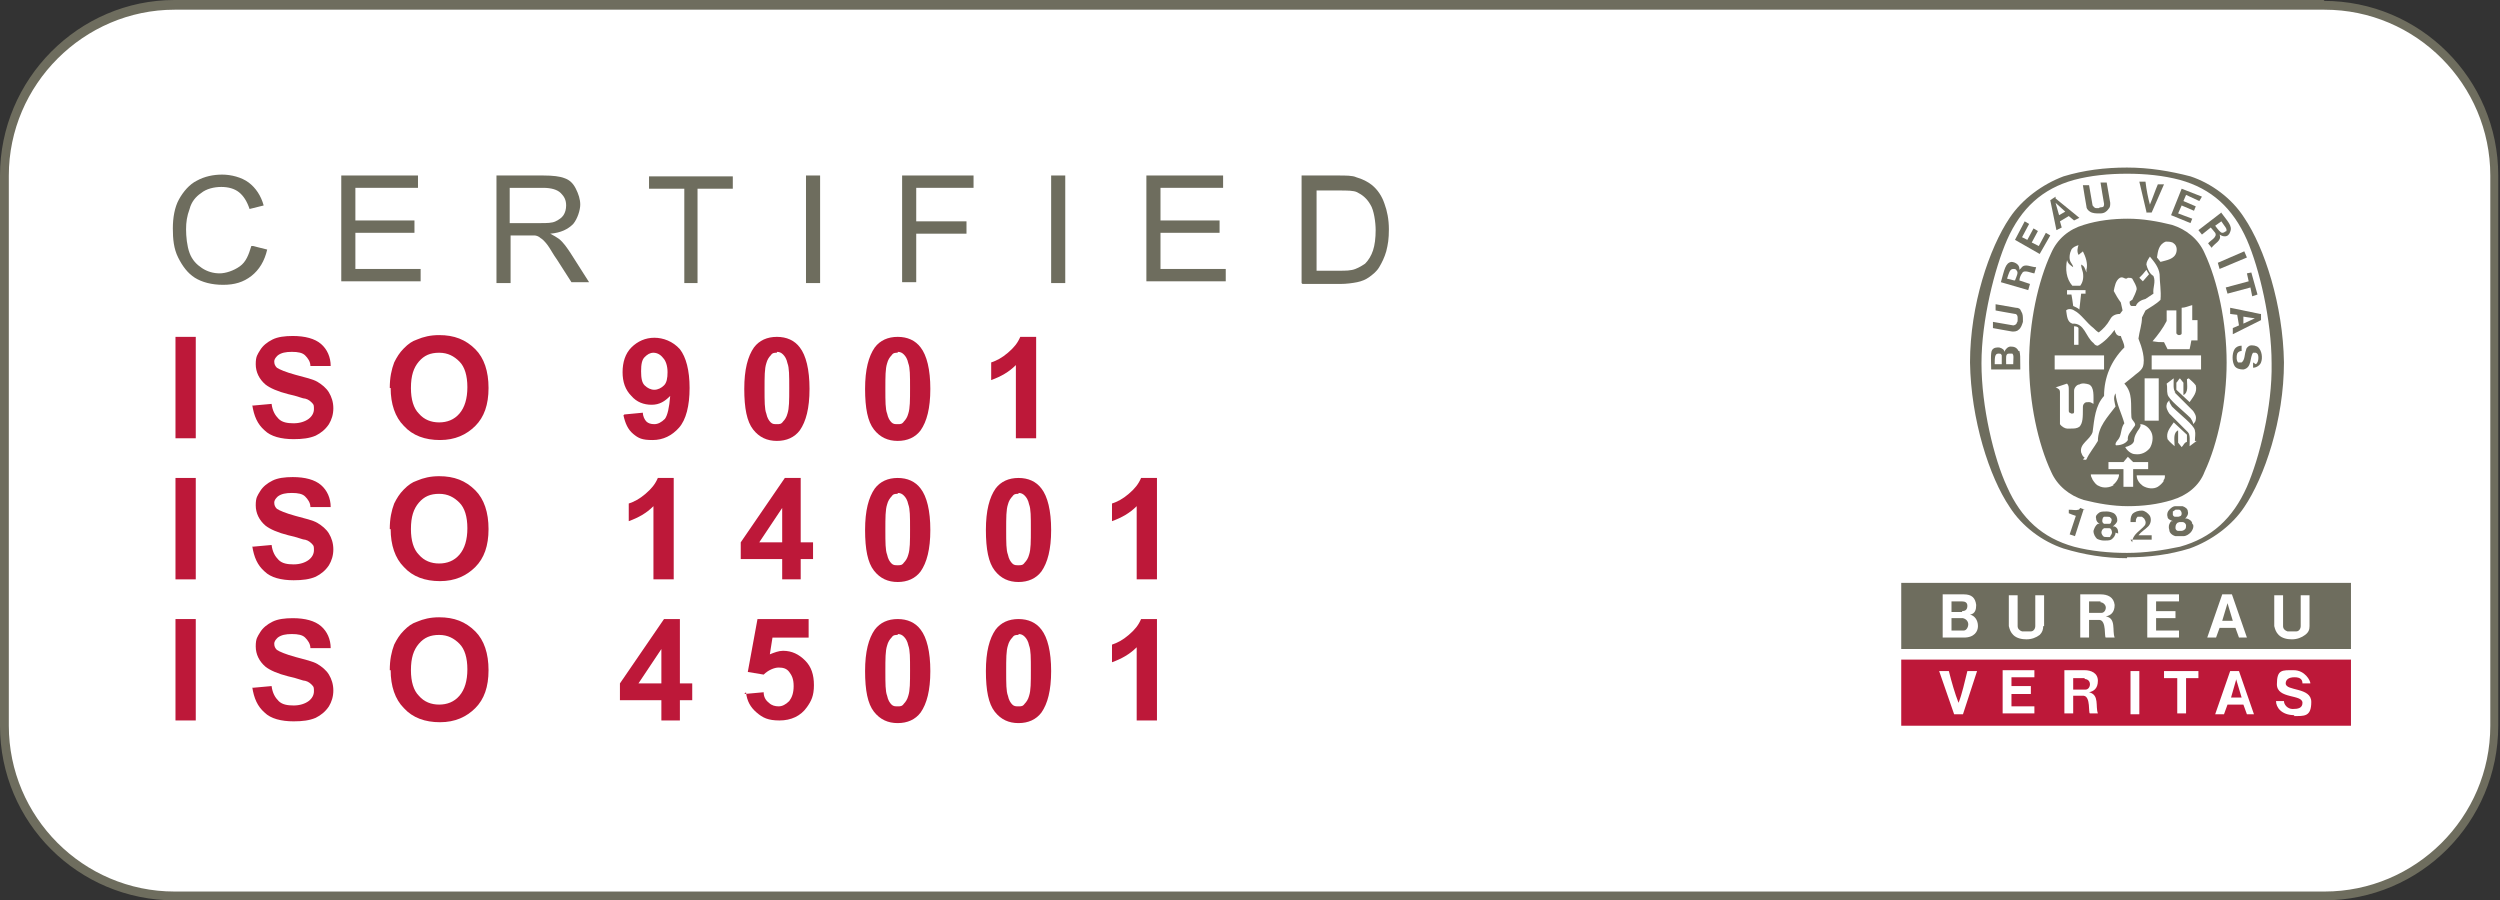 <?xml version="1.0" encoding="UTF-8"?>
<svg xmlns="http://www.w3.org/2000/svg" version="1.1" viewBox="0 0 283.5 102.1">
  <rect x="0" y="0" width="283.5" height="102.1" fill="#333333" stroke="none"/>
  <defs>
    <style>
      .cls-1 {
        fill: #6e6d5e;
      }

      .cls-1, .cls-2, .cls-3 {
        stroke-width: 0px;
      }

      .cls-2 {
        fill: #bd1839;
      }

      .cls-3 {
        fill: #fff;
      }
    </style>
  </defs>
  <g id="FIXED">
    <g id="Calque_10" data-name="Calque 10">
      <g>
        <path class="cls-3" d="M19.8.6h243.7c10.7,0,19.3,8.7,19.3,19.3v62.4c0,10.7-8.7,19.3-19.3,19.3H19.8c-10.7,0-19.3-8.7-19.3-19.3V19.9C.5,9.3,9.2.6,19.8.6Z"></path>
        <path class="cls-1" d="M263.6,1.1c10.4,0,18.8,8.5,18.8,18.8v62.4c0,10.4-8.5,18.8-18.8,18.8H19.8c-10.4,0-18.8-8.5-18.8-18.8V19.9C1,9.6,9.5,1.1,19.8,1.1h243.7M263.6,0H19.8C8.9,0,0,9,0,19.9v62.4C0,93.3,8.9,102.1,19.8,102.1h243.7c11,0,19.8-8.9,19.8-19.8V19.9c0-11-8.9-19.8-19.8-19.8h0Z"></path>
      </g>
    </g>
    <g id="BV_LOGO" data-name="BV LOGO">
      <g id="BV_logo" data-name="BV logo">
        <path class="cls-1" d="M234,20.1c0,0,0,0,0,0"></path>
        <path class="cls-1" d="M234,20.1s0,0,0,0"></path>
        <path class="cls-1" d="M241.2,63.3h0c-2.5,0-4.9-.4-7.2-1.1h0c-2.4-.8-4.7-2.5-6.1-4.7h0c-2.3-3.4-4.4-9.9-4.5-16.4h0c0-6.5,2.2-13,4.5-16.4h0c1.4-2.1,3.7-3.8,6.1-4.7h0c2.3-.7,4.7-1,7.2-1h0c2.5,0,4.9.4,7.2,1h0c2.4.8,4.7,2.5,6.1,4.7h0c2.3,3.4,4.4,9.9,4.5,16.4h0c0,6.5-2.2,13-4.5,16.4h0c-1.4,2.1-3.7,3.8-6.2,4.7h0c-2.3.7-4.6,1-7.1,1h0ZM257.6,41.2h0c0-4.9-1.4-10.8-2.8-14-1.6-3.6-4-5.8-7.6-6.8-1.9-.5-3.9-.7-6-.7h0c-2.1,0-4.1.2-6,.7-3.6,1-6,3.2-7.6,6.8-1.4,3.2-2.9,9.1-2.9,14h0c0,4.9,1.4,10.8,2.9,14,1.6,3.6,4,5.8,7.6,6.8,1.9.5,4,.7,6,.7h0c2.1,0,4.1-.3,6-.7,3.6-1,6-3.2,7.6-6.8,1.4-3.2,2.9-9.1,2.8-14h0Z"></path>
        <path class="cls-1" d="M243.7,31.1c-.2-.4,0,0-.3-.5"></path>
        <path class="cls-1" d="M241.8,61.5c0-.9.9-1.3,1.4-1.9.1-.1.2-.4,0-.7,0-.1-.2-.2-.3-.3-.2,0-.4,0-.5,0-.2.2-.2.4-.2.6h-.6c0-.3,0-.6.2-.9.3-.3.7-.4,1.1-.4.3,0,.7.3.9.6.2.4.1.9-.2,1.2-.4.4-.8.6-1.1,1h1.5c0,0,0,.3,0,.5h-2.4Z"></path>
        <path class="cls-1" d="M236.3,57.7h0s-1,3.1-1,3.1l-.6-.2.7-2.1h0c-.3-.1-.6-.2-.8-.3v-.4c.5,0,.8.1,1.1,0,.1,0,.1-.1.2-.2l.5.2h0Z"></path>
        <path class="cls-1" d="M248.6,59.4c0-.3-.3-.5-.6-.6h-.2c.2-.2.4-.5.3-.8,0-.3-.3-.5-.6-.6-.3,0-.6,0-.8,0-.3,0-.5.2-.7.4-.2.2-.3.5-.2.8,0,.3.4.4.6.5h-.2c-.3.4-.3.7-.2,1,0,.3.3.6.7.7.3,0,.6,0,.9,0,.3,0,.6-.2.8-.4.2-.2.4-.6.3-.9h0ZM246.4,58.5c0-.1,0-.4,0-.5,0,0,.2-.1.3-.2.1,0,.3,0,.4,0,.2,0,.3.3.3.4,0,.1,0,.2-.1.3,0,0-.2.1-.3.1-.1,0-.2,0-.3,0-.1,0-.2,0-.3-.2h0ZM247.8,60c0,0-.2.2-.4.2-.2,0-.3,0-.4,0-.2,0-.3-.2-.3-.3,0-.2,0-.4.2-.6,0,0,.2-.1.3-.1h0c.1,0,.2,0,.3,0,.2,0,.4.2.4.4,0,.1,0,.3-.1.4h0Z"></path>
        <path class="cls-1" d="M240.2,60.5c0-.3,0-.6-.4-.8h-.2c.2-.2.5-.4.5-.7,0-.3-.1-.6-.4-.8-.2-.1-.5-.2-.8-.2-.3,0-.6,0-.8.1-.3.2-.5.4-.4.7,0,.3.2.5.4.6h-.2c-.3.2-.4.5-.5.8,0,.4.2.7.4.9.2.1.5.2.8.2.3,0,.6,0,.8-.1.3-.2.5-.5.5-.8h0ZM238.4,59.1c0-.1,0-.4.2-.5,0,0,.2,0,.4,0,.1,0,.3,0,.3.1.2.1.2.3.1.5,0,.1-.1.2-.2.2,0,0-.2,0-.3,0-.1,0-.2,0-.3,0,0,0-.2-.1-.2-.3h0ZM239.3,60.9c-.1,0-.3,0-.4,0-.2,0-.3,0-.4-.1-.1-.1-.2-.3-.2-.4,0-.2.1-.4.3-.5,0,0,.2,0,.3,0h0c.1,0,.3,0,.3,0,.2,0,.3.3.3.5,0,.1-.1.3-.2.4h0Z"></path>
        <polygon class="cls-1" points="254.8 29.2 251.7 30.5 251.5 29.8 254.5 28.5 254.8 29.2 254.8 29.2"></polygon>
        <path class="cls-1" d="M243.4,24l-.8-3.4h.7c.1.9.3,1.9.5,2.6.3-.7.6-1.6.9-2.3h.7c0,0-1.4,3.2-1.4,3.2h-.6Z"></path>
        <polygon class="cls-1" points="230.6 25.9 229.9 27.2 229.3 26.9 230.1 25.4 229.6 25.1 228.5 27.2 231.3 28.8 232.5 26.7 232 26.4 231.2 27.9 230.4 27.5 231.1 26.2 230.6 25.9 230.6 25.9"></polygon>
        <path class="cls-1" d="M228.9,39.8c-.2-.4-.5-.5-.9-.5-.3,0-.6.3-.7.6,0-.2-.2-.4-.6-.5-.3,0-.6,0-.8.3-.2.3-.1,1.5-.1,2.2h3.3s0-.2,0-.2c0-1.3,0-1.5-.1-1.9h0ZM227,41.3h-.8c0-.7,0-1.2.4-1.2.3,0,.3,0,.4.2,0,.2,0,.3,0,1h0ZM228.4,41.3h-.9s0,0,0,0c0-.7-.1-1.2.3-1.2.2,0,.3,0,.4,0,.2.2.1.5.1,1.2h0Z"></path>
        <polygon class="cls-1" points="254.8 31 255.3 30.9 256 33.4 255.4 33.6 255.2 32.6 252.6 33.3 252.4 32.6 255 31.9 254.8 31 254.8 31"></polygon>
        <path class="cls-1" d="M238.2,24.2c.4,0,.7-.2.9-.5.2-.2.2-.4.2-.7l-.4-2.3h-.7c0,.1.4,2.4.4,2.4,0,.2,0,.4-.3.4,0,0-.2,0-.3.1-.1,0-.2,0-.3,0-.2,0-.3-.2-.4-.3l-.4-2.3h-.7c0,.1.4,2.4.4,2.4,0,.2.1.4.4.6.3.2.7.2,1,.2h0Z"></path>
        <path class="cls-1" d="M256.3,35.6l-3.4-.7v.7c0,0,.8.1.8.1l.2,1.2-.7.3v.7c0,0,3.2-1.6,3.2-1.6v-.7h0ZM254.4,36.7v-.8c-.1,0,1.3.2,1.3.2h0,0s0,0,0,0h0l-1.3.6h0Z"></path>
        <path class="cls-1" d="M255.8,41.3h0s0,0,0,0h0c.2-.1.3-.4.3-.7,0-.2,0-.5-.3-.6-.1,0-.3,0-.3,0-.4.5-.1,1.7-1.1,1.9-.4,0-.8-.1-1-.4-.3-.5-.3-1.4,0-1.9.2-.3.5-.4.8-.4v.6c-.2,0-.4.1-.5.3-.1.3-.1.8.1,1,0,0,.3,0,.4,0,.4-.3.3-.9.5-1.4,0-.2.2-.4.4-.5.3-.1.8,0,1,.2.4.4.5,1.2.3,1.7-.1.3-.5.6-.9.6v-.6s0,0,0,0h0Z"></path>
        <path class="cls-1" d="M229.4,36.3c0-.4,0-.7-.2-1-.1-.3-.3-.4-.6-.4l-2.3-.4v.7c-.1,0,2.2.4,2.2.4.2,0,.3.2.3.4,0,0,0,.2,0,.3,0,.1,0,.2-.1.3,0,.2-.3.3-.4.3l-2.3-.4v.7c-.1,0,2.2.4,2.2.4.2,0,.5,0,.7-.2.3-.2.4-.6.5-.9h0Z"></path>
        <path class="cls-1" d="M233.1,22.3l-.6.4.7,3.4.6-.3-.2-.7,1-.6.6.5.6-.3-2.7-2.2h0ZM233.5,24.4l-.4-1.4h0s0,0,0,0h0s0,0,0,0l1.1,1-.7.4h0Z"></path>
        <polygon class="cls-1" points="249 23.4 247.6 22.8 247.9 22.1 249.4 22.8 249.7 22.3 247.4 21.4 246.2 24.4 248.4 25.3 248.6 24.8 247 24.2 247.4 23.3 248.8 23.9 249 23.4 249 23.4"></polygon>
        <path class="cls-1" d="M229,30.6c0-.2,0-.4-.2-.6-.2-.2-.5-.3-.7-.3-.7.1-.8.9-1.2,2.3l3.1.9.2-.7-1.2-.4h0c0-.3.2-.7.3-.8.2-.5,1.1,0,1.4,0l.2-.7c-.6,0-1.3-.5-1.7.1h0ZM228.4,31.8l-.8-.2c.2-.6.3-1.1.7-1.1.2,0,.3,0,.4.2.2.2,0,.6-.2,1.1h0Z"></path>
        <path class="cls-1" d="M251.9,24.1l-2.6,2,.4.5,1-.8h0c.2.2.4.5.5.6.3.5-.6.9-.8,1.2l.4.5c.3-.5,1.2-.8.9-1.5.2.1.3.2.6.2.3,0,.5-.2.6-.5.3-.7-.3-1.2-1.1-2.3h0ZM252.4,26.2c-.1.1-.2.2-.4.2-.2,0-.5-.4-.8-.8l.7-.5c.3.5.8.9.5,1.2h0Z"></path>
        <path class="cls-1" d="M250,28.7c-.7-1.6-2.1-2.7-3.7-3.2-1.6-.4-3.3-.7-5-.7h0c-1.7,0-3.4.2-5,.7-1.7.5-3,1.6-3.7,3.2-1.5,3.2-2.5,7.9-2.5,12.4s1,9.2,2.5,12.4c.7,1.6,2.1,2.7,3.7,3.2,1.6.4,3.3.7,5,.7h0c1.7,0,3.4-.2,5-.7,1.7-.5,3.1-1.6,3.7-3.2,1.5-3.2,2.5-7.9,2.5-12.4s-1-9.2-2.5-12.4ZM247.1,38s.3,0,.3-.2v-2.9c.4,0,.8-.2,1.2-.3v1.7c.2,0,.3,0,.6,0v2.3h-.7c0,.1-.2,1-.2,1h-2.5l-.4-.8c-.6,0-.7,0-1.3-.1.6-.7,1.2-1.5,1.6-2.3v-1.2h1.1c0-.1,0,2.6,0,2.6,0,0,.1.2.3.2h0ZM245.6,27.4c.3,0,.7,0,.9.2.3.2.4.6.3,1-.2.8-1.1.9-1.8,1.1l-.4-.5c.1-.7.2-1.5,1-1.8ZM243.4,30.6l.3.5-.7.8c-.2-.2-.2-.2-.4-.4.4-.4.4-.4.8-.9ZM234.4,29.5h0c.1.4.4.6.7.8,0-.2-.2-.4-.3-.6-.2-.4-.1-1,.1-1.4.2-.3.5-.4.8-.5-.1.3-.2.7,0,1.1.2-.1.2-.2.4-.3,0,0,0,0,.1-.1.3.6.6,1.4.4,2.1v.3c-.2-.5-.2-.7-.6-.9,0,.3.1.5.2.9.1.6,0,1.1-.3,1.5h-.9c-.7-.8-.8-1.9-.6-2.9ZM236.5,32.8v.5h-.5l-.2,1.8c-.2-.2-.5-.3-.7-.4-.1-.7-.1-.8-.2-1.3h-.5v-.5c.8,0,1.3,0,2.1,0ZM233,40.3h5.6s0,1.6,0,1.6h-5.6s0-1.6,0-1.6ZM235.1,37c.2,0,.5,0,.6.2,0,.9,0,.9,0,1.9h-.5v-.2c0-.8,0-1.3,0-2ZM234.8,48.6c-.1,0-.3,0-.4,0-.2,0-.6-.2-.8-.5h0c0,0,0-.2,0-.2h0c0-.1,0-.3,0-.3v-3.1c0-.4-.2-.4-.5-.6h.1s1.2-.4,1.2-.4c.2.2.2.4.2.7v2.4c0,.2.1.2.3.3.2,0,.3,0,.3-.2,0-1.1,0-1.4,0-2.4,0-.3.3-.7.6-.7.3-.2.8-.1,1.1,0,.6.3.5,1.3.5,2.2-.2-.1-.3-.2-.5-.2-.2,0-.4,0-.5.1-.2.2-.2.3-.2.6,0,1,0,1.7-.4,2.1-.3.2-.6.2-1,.2ZM236.4,51.9c-.3-.2-.3-.4-.4-.6-.2-1,1-1.4,1.3-2.3.2-1.5.3-3,1.3-4.1,0-2.1.8-4,2.3-5.5,0-.5-.3-.9-.4-1.3-.2,0-.3,0-.5-.2-.1-.2-.2-.3-.2-.5-.5.7-1.2,1.4-1.9,1.8-.1,0-.3,0-.5-.3-.9-.7-1-2.3-2.4-2.2-.6-.2-.6-.9-.7-1.5.2-.2.6-.2.9,0,.8.4,1.4,1.4,2.2,2,.2.2.4.4.6.5.5-.4.9-.8,1.3-1.5.2-.4.6-.6,1.1-.6l.3-.4-.2-.9c-.3-.4-.6-.9-.8-1.3.1-.5.2-1.2.7-1.5.4-.2.6.3.9,0,.2,0,.4,0,.5.1.2.4.5.8.5,1.2-.1.4-.3.8-.5,1.2,0,0-.2.1-.3.2,0,.2,0,.4.2.5.2,0,.3,0,.5,0,.2-.5.7-.7,1.1-.8l.9-.6c-.1-.7.3-1.3,0-2-.5-.3-.7-.9-.8-1.3,0-.3.2-.6.4-.9h0c.5.6,1,1.2,1.1,2,0,.9.2,1.9.1,2.9-.5.5-1.1.8-1.7,1.2l-.4.8c0,.8-.3,1.6-.4,2.4.4,1,.8,2.3.5,3.2-.2.5-.8.8-1.1,1.1l-1,.8c1,1.1.7,2.3.8,3.8,0,.4.7.7.3,1.1-.3.5-.8.9-.7,1.5-.3.5-1,.6-1.3.6,0,0-.1,0-.1-.1,0-.3.3-.5.4-.7.3-.5.2-1.2.6-1.7-.3-1.1-.9-2.2-1-3.4h0c-.3.5-.1,1,0,1.5-.9,1.2-2,2.3-2,3.9-.4.7-1,1.4-1.3,2.1-.1.1-.3,0-.4,0ZM242.7,48.1c.6,0,1.1.5,1.3,1,.2.5.1,1.2-.2,1.7-.4.5-1,.8-1.7.7-.4,0-.9-.4-1.1-.8.4-.1.9-.3,1-.7,0-.5.3-1,.6-1.4.1-.2.2-.3.1-.5ZM243.2,47.7v-4.8c.7,0,.9,0,1.6,0v4.8h-1.6ZM239.7,55c-.4.3-1.2.4-1.7.1-.3-.1-.5-.4-.7-.7-.1-.3-.2-.3-.2-.6,1.2,0,2,0,3.2,0,0,.4-.3.9-.7,1.2ZM241.9,55.2h-1.1v-2h-1.7v-.8h1.7l.5-.6c.3.3.3.3.6.6h1.7v.8h-1.7v2ZM245.4,54.5c-.2.3-.4.5-.7.7-.5.3-1.2.2-1.7-.1-.4-.3-.7-.7-.7-1.2,1.3,0,2,0,3.2,0,0,.3,0,.4-.2.6ZM246.6,44.5c.7.7,1.4,1.4,2.1,2.1.2.3.4.6.3,1,0,.2-.2.4-.3.5,0-.3-.2-.5-.3-.7-.9-.9-2.5-2.1-2.6-2.7-.1-.4,0-.8-.1-1.2.3-.2.5-.4.8-.6,0,.6-.1,1.3.2,1.6ZM248.2,42.9c.3.3.5.4.8.8.2.8-.3,1.3-.7,1.9l-1.5-1.4v-.8c.2-.2.2-.3.4-.5l.4.5v1.4c.6-.3.4-1.1.4-1.8ZM247.8,50.2c-.2.2-.2.3-.4.5l-.4-.5v-1.4c-.6.3-.4,1.1-.4,1.8-.3-.3-.5-.4-.8-.8-.2-.8.3-1.3.7-1.9l1.5,1.4v.8ZM249.1,50c-.3.2-.5.4-.8.6,0-.6.1-1.3-.2-1.6-.7-.7-1.4-1.4-2.1-2.1-.2-.3-.4-.7-.3-1,0-.2.2-.4.3-.5,0,.3.2.5.3.7.9.9,2.5,2.1,2.6,2.7.1.4,0,.8,0,1.2ZM249.6,41.9h-5.6v-1.6h5.6s0,1.6,0,1.6Z"></path>
        <path class="cls-1" d="M252.6,68.4h0s0,0,0,0l-.6,2h1.2l-.6-2h0ZM238.2,68.2c-.3,0-.8,0-1.3,0v1.3c.9,0,1.1,0,1.4,0,.3,0,.5-.3.5-.6s-.3-.6-.6-.6ZM222.6,70.1c-.5,0-.9,0-1.3,0h0s0,1.4,0,1.4c1,0,1,0,1.4,0,.3,0,.5-.4.5-.7s-.2-.6-.6-.7ZM215.6,66.1v7.5h51v-7.5h-51ZM222.6,72.3h-2.3v-4.9c1,0,1.5,0,2.4,0s1.3.4,1.4,1.2c0,.5-.1,1-.7,1.1.5.1.9.6.9,1.3,0,.6-.4,1.3-1.6,1.3ZM231.7,71c0,.4-.1.7-.4,1-.4.3-.9.5-1.5.5h0c-.5,0-1.1-.1-1.5-.5-.3-.3-.4-.6-.5-1v-3.5h1v3.5c0,.3.2.5.5.6.1,0,.3,0,.5,0,.2,0,.3,0,.5,0,.3,0,.5-.3.5-.6v-3.5h1v3.5ZM238.8,72.3c-.2,0,.1-1.9-.7-2-.5,0-.8,0-1.2,0v2s-1,0-1,0v-4.9c.9,0,1.5,0,2.3,0,.8,0,1.5.3,1.6,1.2,0,.9-.5,1.2-1,1.3,1.2.2.7,1.6,1,2.4h-1ZM247.1,68.2h-2.6v1.1h2.2s0,.8,0,.8h-2.2v1.4s2.6,0,2.6,0v.8h-3.6v-4.9h3.6v.8ZM253.9,72.3l-.4-1.1h-1.8l-.4,1.1h-1l1.7-4.9h1.1l1.7,4.9h-1ZM261.9,71c0,.4-.1.7-.5,1-.4.3-.9.5-1.5.5h0c-.5,0-1.1-.1-1.5-.5-.3-.3-.4-.6-.5-1v-3.5h1v3.5c0,.3.2.5.5.6.1,0,.3,0,.5,0,.2,0,.3,0,.5,0,.3,0,.5-.3.5-.6v-3.5h1v3.5ZM222.5,69.3c.4,0,.6-.2.6-.6s-.3-.5-.6-.5h-1.2v1.2h1.2Z"></path>
      </g>
      <path class="cls-2" d="M253.6,77h0s0,0,0,0h0s-.6,2.1-.6,2.1h1.2l-.6-2h0ZM236.4,76.9c-.3,0-.8,0-1.3,0v1.3c.9,0,1.1,0,1.4,0,.3,0,.5-.3.5-.6,0-.4-.3-.6-.6-.6ZM215.6,74.8v7.5h51v-7.5h-51ZM222.5,81h-.9l-1.7-4.9h1.1c.3,1.2.7,2.6,1.1,3.6.4-1,.7-2.4,1-3.6h1.1s-1.6,4.9-1.6,4.9ZM230.3,77.9v.8h-2.2v1.4h2.6v.8s-3.6,0-3.6,0v-4.9h3.6v.8s-2.6,0-2.6,0v1h2.2ZM237,80.9c-.2,0,.1-1.9-.7-2-.5,0-.8,0-1.2,0v2s-1,0-1,0v-4.9c.9,0,1.5,0,2.3,0,.7,0,1.5.3,1.5,1.2,0,.9-.5,1.2-1,1.3,1.2.3.7,1.6,1,2.4h-1ZM242.6,81h-1v-4.9h1v4.9ZM249.4,76.9h-1.5v4h-1v-4h-1.5v-.8h3.9v.8ZM254.8,81l-.4-1.1h-1.8l-.4,1.1h-1l1.7-4.9h1l1.7,4.9h-1ZM260.2,81.1c-1.5,0-2.1-.9-2.1-1.6h.9c0,.4.4.9,1,.9s1.1-.1,1.1-.7c0-1-2.9-.4-2.9-2.1s.6-1.6,1.9-1.6,1.9,1.2,1.9,1.5h-.9c0-.4-.2-.7-.9-.7s-1,.3-1,.7c0,.9,2.9.4,2.9,2.1s-.8,1.6-2,1.6Z"></path>
    </g>
  </g>
  <g id="CERTIFIED">
    <g>
      <path class="cls-1" d="M28.7,27.9l1.6.4c-.3,1.3-.9,2.3-1.8,3-.9.7-1.9,1-3.2,1s-2.4-.3-3.2-.8c-.8-.5-1.4-1.3-1.9-2.3s-.6-2.1-.6-3.3.2-2.4.7-3.3c.5-.9,1.2-1.7,2-2.1.9-.5,1.9-.7,2.9-.7s2.2.3,3,.9,1.4,1.5,1.7,2.6l-1.6.4c-.3-.9-.7-1.5-1.2-1.9-.5-.4-1.2-.6-2-.6s-1.7.2-2.3.7c-.6.4-1.1,1-1.3,1.8-.3.8-.4,1.5-.4,2.3s.1,1.9.4,2.7c.3.8.8,1.3,1.4,1.7.6.4,1.3.6,2,.6s1.6-.3,2.3-.8,1-1.3,1.3-2.3Z"></path>
      <path class="cls-1" d="M38.7,32.1v-12.2h8.7v1.4h-7.1v3.7h6.7v1.4h-6.7v4.1h7.4v1.4h-9Z"></path>
      <path class="cls-1" d="M56.3,32.1v-12.2h5.3c1.1,0,1.9.1,2.4.3.6.2,1,.6,1.3,1.2s.5,1.2.5,1.8-.3,1.6-.8,2.2c-.6.6-1.4,1-2.6,1.1.4.2.7.4,1,.6.5.4.9,1,1.3,1.6l2.1,3.3h-2l-1.6-2.5c-.5-.7-.8-1.3-1.1-1.7-.3-.4-.6-.7-.8-.8-.2-.2-.5-.3-.7-.3-.2,0-.5,0-.9,0h-1.8v5.4h-1.6ZM57.9,25.3h3.4c.7,0,1.3,0,1.7-.2.4-.2.7-.4.9-.7.2-.3.3-.7.3-1.1,0-.6-.2-1-.6-1.4-.4-.4-1.1-.6-2-.6h-3.8v4Z"></path>
      <path class="cls-1" d="M77.6,32.1v-10.7h-4v-1.4h9.5v1.4h-4v10.7h-1.6Z"></path>
      <path class="cls-1" d="M91.4,32.1v-12.2h1.6v12.2h-1.6Z"></path>
      <path class="cls-1" d="M102.3,32.1v-12.2h8.1v1.4h-6.5v3.8h5.7v1.4h-5.7v5.5h-1.6Z"></path>
      <path class="cls-1" d="M119.2,32.1v-12.2h1.6v12.2h-1.6Z"></path>
      <path class="cls-1" d="M130,32.1v-12.2h8.7v1.4h-7.1v3.7h6.7v1.4h-6.7v4.1h7.4v1.4h-9Z"></path>
      <path class="cls-1" d="M147.6,32.1v-12.2h4.1c.9,0,1.7,0,2.1.2.7.2,1.3.5,1.8.9.6.5,1.1,1.2,1.4,2.1.3.8.5,1.8.5,2.9s-.1,1.7-.3,2.5c-.2.7-.5,1.3-.8,1.8-.3.5-.7.8-1.1,1.1-.4.3-.9.5-1.4.6s-1.2.2-1.9.2h-4.3ZM149.2,30.7h2.6c.8,0,1.4,0,1.9-.2s.8-.4,1.1-.6c.4-.4.7-.9.9-1.5.2-.6.3-1.4.3-2.3s-.2-2.3-.6-2.9c-.4-.7-.9-1.1-1.5-1.4-.4-.2-1.1-.2-2.1-.2h-2.5v9.3Z"></path>
    </g>
  </g>
  <g id="other_TXT" data-name="other TXT">
    <g>
      <path class="cls-2" d="M19.9,49.7v-11.5h2.3v11.5h-2.3Z"></path>
      <path class="cls-2" d="M28.6,46l2.2-.2c.1.8.4,1.3.8,1.7s1,.5,1.7.5,1.3-.2,1.7-.5c.4-.3.6-.7.6-1.1s0-.5-.2-.7c-.2-.2-.4-.4-.8-.5-.3,0-.9-.3-1.9-.5-1.2-.3-2.1-.7-2.6-1.1-.7-.6-1.1-1.4-1.1-2.3s.2-1.1.5-1.6c.3-.5.8-.9,1.4-1.2.6-.3,1.4-.4,2.3-.4,1.4,0,2.5.3,3.2.9s1.1,1.5,1.1,2.5h-2.3c0-.5-.3-.9-.6-1.2-.3-.3-.8-.4-1.5-.4s-1.2.1-1.6.4c-.2.2-.4.4-.4.7s.1.5.3.7c.3.2,1,.5,2.1.8s2,.5,2.5.8,1,.7,1.3,1.2.5,1.1.5,1.8-.2,1.3-.5,1.8c-.4.6-.9,1-1.5,1.3-.7.3-1.5.4-2.5.4-1.4,0-2.6-.3-3.3-1-.8-.7-1.2-1.6-1.4-2.9Z"></path>
      <path class="cls-2" d="M44.2,44c0-1.2.2-2.1.5-2.9.3-.6.6-1.1,1.1-1.6.5-.5.9-.8,1.5-1,.7-.3,1.5-.5,2.5-.5,1.7,0,3,.5,4.1,1.6,1,1,1.5,2.5,1.5,4.4s-.5,3.3-1.5,4.3c-1,1-2.3,1.6-4,1.6s-3.1-.5-4.1-1.6c-1-1-1.5-2.5-1.5-4.3ZM46.6,44c0,1.3.3,2.3.9,2.9.6.7,1.4,1,2.3,1s1.7-.3,2.3-1c.6-.7.9-1.7.9-3s-.3-2.3-.9-2.9c-.6-.6-1.3-1-2.3-1s-1.7.3-2.3,1c-.6.7-.9,1.6-.9,3Z"></path>
      <path class="cls-2" d="M70.8,47l2.1-.2c0,.4.2.8.4,1s.5.3.9.3.8-.2,1.2-.6c.3-.4.5-1.3.6-2.6-.6.6-1.2,1-2.1,1s-1.7-.3-2.3-1c-.7-.7-1-1.6-1-2.7s.3-2.1,1-2.8c.7-.7,1.6-1.1,2.6-1.1s2.1.4,2.9,1.3c.7.9,1.1,2.4,1.1,4.4s-.4,3.6-1.2,4.5c-.8.9-1.8,1.4-3,1.4s-1.6-.2-2.2-.7c-.6-.5-.9-1.2-1.1-2.1ZM75.7,42.2c0-.7-.2-1.3-.5-1.6-.3-.4-.7-.6-1.1-.6s-.7.2-1,.5c-.3.3-.4.8-.4,1.6s.1,1.3.4,1.6c.3.3.7.5,1.1.5s.8-.2,1.1-.5.4-.8.4-1.5Z"></path>
      <path class="cls-2" d="M88.1,38.2c1.1,0,2,.4,2.6,1.2.7.9,1.1,2.5,1.1,4.7s-.4,3.7-1.1,4.7c-.6.8-1.5,1.2-2.6,1.2s-2-.4-2.7-1.3c-.7-.9-1-2.4-1-4.6s.4-3.7,1.1-4.7c.6-.8,1.5-1.2,2.6-1.2ZM88.1,40c-.3,0-.5,0-.7.3-.2.2-.4.5-.5.9-.2.6-.2,1.5-.2,2.9s0,2.3.2,2.8c.1.5.3.8.5,1,.2.2.4.2.7.2s.5,0,.7-.3c.2-.2.4-.5.5-.9.2-.6.2-1.5.2-2.9s0-2.3-.2-2.8c-.1-.5-.3-.8-.5-1-.2-.2-.4-.3-.7-.3Z"></path>
      <path class="cls-2" d="M101.8,38.2c1.1,0,2,.4,2.6,1.2.7.9,1.1,2.5,1.1,4.7s-.4,3.7-1.1,4.7c-.6.8-1.5,1.2-2.6,1.2s-2-.4-2.7-1.3c-.7-.9-1-2.4-1-4.6s.4-3.7,1.1-4.7c.6-.8,1.5-1.2,2.6-1.2ZM101.8,40c-.3,0-.5,0-.7.3-.2.2-.4.5-.5.9-.2.6-.2,1.5-.2,2.9s0,2.3.2,2.8c.1.5.3.8.5,1,.2.2.4.2.7.2s.5,0,.7-.3c.2-.2.4-.5.5-.9.2-.6.2-1.5.2-2.9s0-2.3-.2-2.8c-.1-.5-.3-.8-.5-1-.2-.2-.4-.3-.7-.3Z"></path>
      <path class="cls-2" d="M117.4,49.7h-2.2v-8.3c-.8.8-1.7,1.3-2.8,1.7v-2c.6-.2,1.2-.5,1.9-1.1s1.1-1.1,1.4-1.8h1.8v11.5Z"></path>
      <path class="cls-2" d="M19.9,65.7v-11.5h2.3v11.5h-2.3Z"></path>
      <path class="cls-2" d="M28.6,62l2.2-.2c.1.8.4,1.3.8,1.7s1,.5,1.7.5,1.3-.2,1.7-.5c.4-.3.6-.7.6-1.1s0-.5-.2-.7c-.2-.2-.4-.4-.8-.5-.3,0-.9-.3-1.9-.5-1.2-.3-2.1-.7-2.6-1.1-.7-.6-1.1-1.4-1.1-2.3s.2-1.1.5-1.6c.3-.5.8-.9,1.4-1.2.6-.3,1.4-.4,2.3-.4,1.4,0,2.5.3,3.2.9s1.1,1.5,1.1,2.5h-2.3c0-.5-.3-.9-.6-1.2-.3-.3-.8-.4-1.5-.4s-1.2.1-1.6.4c-.2.2-.4.4-.4.7s.1.5.3.7c.3.2,1,.5,2.1.8s2,.5,2.5.8,1,.7,1.3,1.2.5,1.1.5,1.8-.2,1.3-.5,1.8c-.4.6-.9,1-1.5,1.3-.7.3-1.5.4-2.5.4-1.4,0-2.6-.3-3.3-1-.8-.7-1.2-1.6-1.4-2.9Z"></path>
      <path class="cls-2" d="M44.2,60c0-1.2.2-2.1.5-2.9.3-.6.6-1.1,1.1-1.6.5-.5.9-.8,1.5-1,.7-.3,1.5-.5,2.5-.5,1.7,0,3,.5,4.1,1.6,1,1,1.5,2.5,1.5,4.4s-.5,3.3-1.5,4.3c-1,1-2.3,1.6-4,1.6s-3.1-.5-4.1-1.6c-1-1-1.5-2.5-1.5-4.3ZM46.6,60c0,1.3.3,2.3.9,2.9.6.7,1.4,1,2.3,1s1.7-.3,2.3-1c.6-.7.9-1.7.9-3s-.3-2.3-.9-2.9c-.6-.6-1.3-1-2.3-1s-1.7.3-2.3,1c-.6.7-.9,1.6-.9,3Z"></path>
      <path class="cls-2" d="M76.3,65.7h-2.2v-8.3c-.8.8-1.7,1.3-2.8,1.7v-2c.6-.2,1.2-.5,1.9-1.1s1.1-1.1,1.4-1.8h1.8v11.5Z"></path>
      <path class="cls-2" d="M88.7,65.7v-2.3h-4.7v-1.9l5-7.3h1.8v7.3h1.4v1.9h-1.4v2.3h-2.1ZM88.7,61.5v-3.9l-2.6,3.9h2.6Z"></path>
      <path class="cls-2" d="M101.8,54.2c1.1,0,2,.4,2.6,1.2.7.9,1.1,2.5,1.1,4.7s-.4,3.7-1.1,4.7c-.6.8-1.5,1.2-2.6,1.2s-2-.4-2.7-1.3c-.7-.9-1-2.4-1-4.6s.4-3.7,1.1-4.7c.6-.8,1.5-1.2,2.6-1.2ZM101.8,56c-.3,0-.5,0-.7.3-.2.2-.4.5-.5.9-.2.6-.2,1.5-.2,2.9s0,2.3.2,2.8c.1.5.3.8.5,1,.2.2.4.2.7.2s.5,0,.7-.3c.2-.2.4-.5.5-.9.2-.6.2-1.5.2-2.9s0-2.3-.2-2.8c-.1-.5-.3-.8-.5-1-.2-.2-.4-.3-.7-.3Z"></path>
      <path class="cls-2" d="M115.5,54.2c1.1,0,2,.4,2.6,1.2.7.9,1.1,2.5,1.1,4.7s-.4,3.7-1.1,4.7c-.6.8-1.5,1.2-2.6,1.2s-2-.4-2.7-1.3c-.7-.9-1-2.4-1-4.6s.4-3.7,1.1-4.7c.6-.8,1.5-1.2,2.6-1.2ZM115.5,56c-.3,0-.5,0-.7.3-.2.2-.4.5-.5.9-.2.6-.2,1.5-.2,2.9s0,2.3.2,2.8c.1.5.3.8.5,1,.2.2.4.2.7.2s.5,0,.7-.3c.2-.2.4-.5.5-.9.2-.6.2-1.5.2-2.9s0-2.3-.2-2.8c-.1-.5-.3-.8-.5-1-.2-.2-.4-.3-.7-.3Z"></path>
      <path class="cls-2" d="M131.1,65.7h-2.2v-8.3c-.8.8-1.7,1.3-2.8,1.7v-2c.6-.2,1.2-.5,1.9-1.1s1.1-1.1,1.4-1.8h1.8v11.5Z"></path>
      <path class="cls-2" d="M19.9,81.7v-11.5h2.3v11.5h-2.3Z"></path>
      <path class="cls-2" d="M28.6,78l2.2-.2c.1.8.4,1.3.8,1.7s1,.5,1.7.5,1.3-.2,1.7-.5c.4-.3.6-.7.6-1.1s0-.5-.2-.7c-.2-.2-.4-.4-.8-.5-.3,0-.9-.3-1.9-.5-1.2-.3-2.1-.7-2.6-1.1-.7-.6-1.1-1.4-1.1-2.3s.2-1.1.5-1.6c.3-.5.8-.9,1.4-1.2.6-.3,1.4-.4,2.3-.4,1.4,0,2.5.3,3.2.9s1.1,1.5,1.1,2.5h-2.3c0-.5-.3-.9-.6-1.2-.3-.3-.8-.4-1.5-.4s-1.2.1-1.6.4c-.2.2-.4.4-.4.7s.1.5.3.7c.3.2,1,.5,2.1.8s2,.5,2.5.8,1,.7,1.3,1.2.5,1.1.5,1.8-.2,1.3-.5,1.8c-.4.6-.9,1-1.5,1.3-.7.3-1.5.4-2.5.4-1.4,0-2.6-.3-3.3-1-.8-.7-1.2-1.6-1.4-2.9Z"></path>
      <path class="cls-2" d="M44.2,76c0-1.2.2-2.1.5-2.9.3-.6.6-1.1,1.1-1.6.5-.5.9-.8,1.5-1,.7-.3,1.5-.5,2.5-.5,1.7,0,3,.5,4.1,1.6,1,1,1.5,2.5,1.5,4.4s-.5,3.3-1.5,4.3c-1,1-2.3,1.6-4,1.6s-3.1-.5-4.1-1.6c-1-1-1.5-2.5-1.5-4.3ZM46.6,76c0,1.3.3,2.3.9,2.9.6.7,1.4,1,2.3,1s1.7-.3,2.3-1c.6-.7.9-1.7.9-3s-.3-2.3-.9-2.9c-.6-.6-1.3-1-2.3-1s-1.7.3-2.3,1c-.6.7-.9,1.6-.9,3Z"></path>
      <path class="cls-2" d="M75,81.7v-2.3h-4.7v-1.9l5-7.3h1.8v7.3h1.4v1.9h-1.4v2.3h-2.1ZM75,77.5v-3.9l-2.6,3.9h2.6Z"></path>
      <path class="cls-2" d="M84.4,78.7l2.2-.2c0,.5.2.9.6,1.2.3.3.7.4,1.1.4s.8-.2,1.2-.6c.3-.4.5-.9.5-1.7s-.2-1.2-.5-1.6c-.3-.4-.7-.5-1.2-.5s-1.2.3-1.7.8l-1.8-.3,1.1-6h5.8v2.1h-4.1l-.3,1.9c.5-.2,1-.4,1.5-.4,1,0,1.8.4,2.5,1.1.7.7,1,1.6,1,2.8s-.3,1.8-.8,2.5c-.7,1-1.8,1.5-3.1,1.5s-1.9-.3-2.6-.9c-.7-.6-1.1-1.3-1.2-2.3Z"></path>
      <path class="cls-2" d="M101.8,70.2c1.1,0,2,.4,2.6,1.2.7.9,1.1,2.5,1.1,4.7s-.4,3.7-1.1,4.7c-.6.8-1.5,1.2-2.6,1.2s-2-.4-2.7-1.3c-.7-.9-1-2.4-1-4.6s.4-3.7,1.1-4.7c.6-.8,1.5-1.2,2.6-1.2ZM101.8,72c-.3,0-.5,0-.7.3-.2.2-.4.5-.5.9-.2.6-.2,1.5-.2,2.9s0,2.3.2,2.8c.1.5.3.8.5,1,.2.2.4.2.7.2s.5,0,.7-.3c.2-.2.4-.5.5-.9.2-.6.2-1.5.2-2.9s0-2.3-.2-2.8c-.1-.5-.3-.8-.5-1-.2-.2-.4-.3-.7-.3Z"></path>
      <path class="cls-2" d="M115.5,70.2c1.1,0,2,.4,2.6,1.2.7.9,1.1,2.5,1.1,4.7s-.4,3.7-1.1,4.7c-.6.8-1.5,1.2-2.6,1.2s-2-.4-2.7-1.3c-.7-.9-1-2.4-1-4.6s.4-3.7,1.1-4.7c.6-.8,1.5-1.2,2.6-1.2ZM115.5,72c-.3,0-.5,0-.7.3-.2.2-.4.5-.5.9-.2.6-.2,1.5-.2,2.9s0,2.3.2,2.8c.1.5.3.8.5,1,.2.2.4.2.7.2s.5,0,.7-.3c.2-.2.4-.5.5-.9.2-.6.2-1.5.2-2.9s0-2.3-.2-2.8c-.1-.5-.3-.8-.5-1-.2-.2-.4-.3-.7-.3Z"></path>
      <path class="cls-2" d="M131.1,81.7h-2.2v-8.3c-.8.8-1.7,1.3-2.8,1.7v-2c.6-.2,1.2-.5,1.9-1.1s1.1-1.1,1.4-1.8h1.8v11.5Z"></path>
    </g>
  </g>
</svg>
